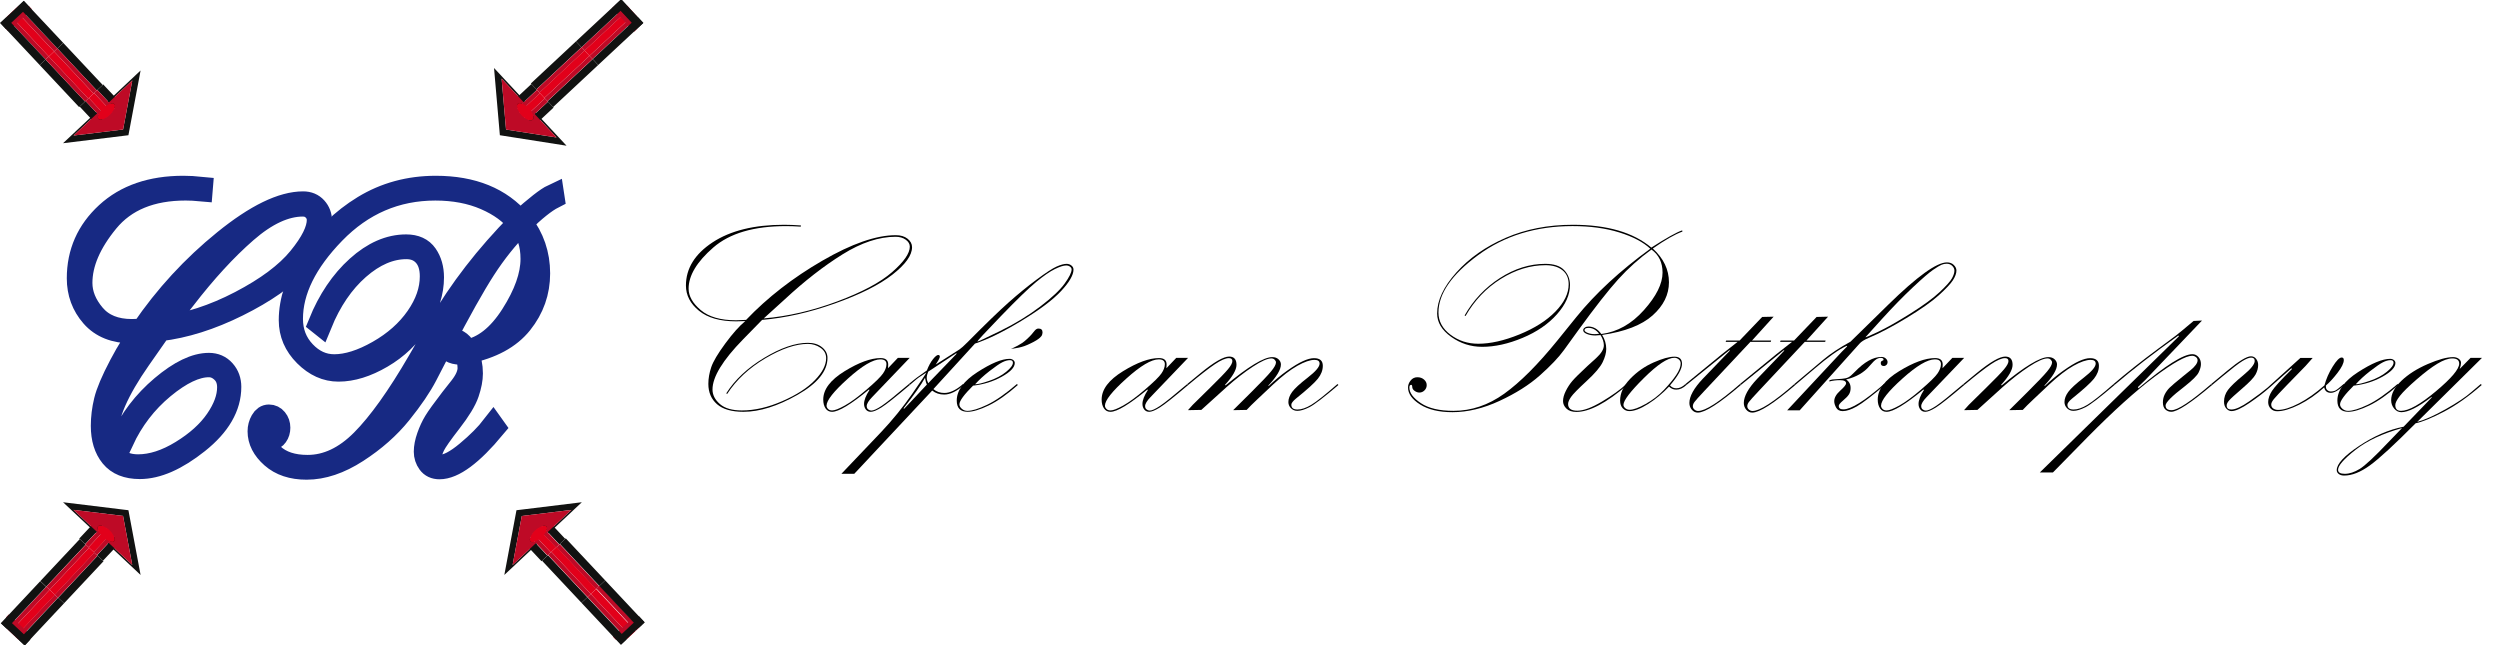 <?xml version="1.0" encoding="utf-8"?>
<!-- Generator: Adobe Illustrator 14.0.0, SVG Export Plug-In . SVG Version: 6.00 Build 43363)  -->
<!DOCTYPE svg PUBLIC "-//W3C//DTD SVG 1.0//EN" "http://www.w3.org/TR/2001/REC-SVG-20010904/DTD/svg10.dtd">
<svg version="1.0"
	 xmlns:x="http://ns.adobe.com/Extensibility/1.0/" xmlns:i="http://ns.adobe.com/AdobeIllustrator/10.0/" xmlns:graph="http://ns.adobe.com/Graphs/1.0/" i:viewOrigin="0 56.6904" i:rulerOrigin="0 0" i:pageBounds="0 56.6904 219.625 0"
	 xmlns="http://www.w3.org/2000/svg" xmlns:xlink="http://www.w3.org/1999/xlink" xmlns:a="http://ns.adobe.com/AdobeSVGViewerExtensions/3.0/"
	 x="0px" y="0px" width="219.625px" height="56.69px" viewBox="0 0 219.625 56.69" enable-background="new 0 0 219.625 56.69"
	 xml:space="preserve">
<g id="Ebene_1" i:layer="yes" i:dimmedPercent="50" i:rgbTrio="#4F008000FFFF">
	<g i:knockout="Off">
		<line i:knockout="Off" fill="#F29400" x1="1.09" y1="1.013" x2="11.315" y2="11.915"/>
		<g>
			<g>
				
					<rect x="-0.123" y="3.052" i:knockout="Off" transform="matrix(0.684 0.729 -0.729 0.684 3.13 -0.733)" fill="#BE0A26" width="5.067" height="0.389"/>
				<polygon i:knockout="Off" fill="#BE0A26" points="4.8,4.48 5.038,4.257 1.571,0.561 1.333,0.784 1.287,0.828 4.753,4.524 				
					"/>
				<polygon i:knockout="Off" fill="#E2001A" points="4.334,4.917 4.753,4.524 1.287,0.828 0.868,1.221 0.82,1.266 4.287,4.962 				
					"/>
				
					<rect x="0.938" y="-0.106" i:knockout="Off" transform="matrix(0.684 0.73 -0.73 0.684 1.37 -0.536)" fill="#111211" width="0.73" height="2.838"/>
				
					<rect x="1.457" y="0.227" i:knockout="Off" transform="matrix(0.684 0.729 -0.729 0.684 1.716 -0.674)" fill="#BE0A26" width="0.36" height="2.837"/>
				<polygon i:knockout="Off" fill="#111211" points="3.533,5.668 4.003,5.227 0.536,1.532 0.066,1.973 0.019,2.018 3.486,5.713 
									"/>
				
					<rect x="1.03" y="1.812" i:knockout="Off" transform="matrix(0.684 0.729 -0.729 0.684 2.706 -1.915)" fill="#111211" width="5.067" height="0.709"/>
			</g>
			<g>
				<g>
					<polygon i:knockout="Off" fill="#111211" points="7,9.365 7.47,8.923 4.002,5.229 3.533,5.668 3.485,5.713 6.952,9.409 					
						"/>
					
						<rect x="4.496" y="5.508" i:knockout="Off" transform="matrix(0.684 0.729 -0.729 0.684 6.497 -3.276)" fill="#111211" width="5.067" height="0.709"/>
					
						<rect x="3.344" y="6.748" i:knockout="Off" transform="matrix(0.684 0.729 -0.729 0.684 6.921 -2.094)" fill="#BE0A26" width="5.067" height="0.39"/>
					<polygon i:knockout="Off" fill="#BE0A26" points="8.267,8.176 8.504,7.953 5.038,4.257 4.8,4.48 4.753,4.524 8.22,8.22 					
						"/>
					<polygon i:knockout="Off" fill="#E2001A" points="7.801,8.613 8.22,8.22 4.753,4.524 4.334,4.917 4.287,4.962 7.753,8.658 
											"/>
				</g>
			</g>
			<g>
				<g>
					<polygon i:knockout="Off" fill="#111211" points="8.889,11.286 9.359,10.845 7.516,8.88 7.046,9.321 7,9.365 8.842,11.33 					
						"/>
					
						<rect x="8.384" y="8.294" i:knockout="Off" transform="matrix(0.684 0.729 -0.729 0.684 9.381 -4.365)" fill="#111211" width="2.694" height="0.71"/>
					
						<rect x="7.233" y="9.534" i:knockout="Off" transform="matrix(0.684 0.729 -0.729 0.684 9.807 -3.184)" fill="#BE0A26" width="2.694" height="0.391"/>
					<polygon i:knockout="Off" fill="#BE0A26" points="10.156,10.097 10.394,9.875 8.551,7.91 8.313,8.132 8.266,8.177 
						10.109,10.142 					"/>
					<polygon i:knockout="Off" fill="#E2001A" points="9.691,10.533 10.109,10.142 8.266,8.177 7.849,8.568 7.801,8.613 
						9.644,10.578 					"/>
				</g>
				<polygon i:knockout="Off" fill="#111211" points="9.566,8.995 11.623,7.066 10.814,11.375 6.462,11.907 8.533,9.965 
					8.437,9.863 7.921,10.347 5.538,12.582 11.282,11.88 12.35,6.193 9.988,8.408 9.471,8.893 				"/>
				<path i:knockout="Off" fill="#BE0A26" d="M6.462,11.907l4.352-0.532l0.808-4.309L9.566,8.995L9.284,9.261l0.039,0.041
					c0.31-0.213,0.607-0.289,0.728-0.16c0.153,0.163-0.036,0.59-0.422,0.953s-0.825,0.524-0.978,0.361
					c-0.121-0.129-0.027-0.42,0.207-0.716L8.818,9.697L8.533,9.965L6.462,11.907z"/>
				<path i:knockout="Off" fill="#E2001A" d="M8.65,10.455c0.153,0.163,0.591,0.002,0.978-0.361s0.576-0.79,0.422-0.953
					C9.93,9.013,9.632,9.088,9.322,9.302l-0.25,0.201L8.856,9.739C8.623,10.035,8.529,10.326,8.65,10.455z"/>
			</g>
		</g>
	</g>
	<g i:knockout="Off">
		<line i:knockout="Off" fill="#F29400" x1="55.564" y1="1.013" x2="43.875" y2="11.915"/>
		<g>
			<g>
				
					<rect x="50.488" y="2.252" i:knockout="Off" transform="matrix(-0.731 0.682 -0.682 -0.731 93.772 -32.045)" fill="#BE0A26" width="5.419" height="0.39"/>
				<polygon i:knockout="Off" fill="#BE0A26" points="51.829,4.953 52.052,5.191 56.015,1.496 55.792,1.257 55.748,1.21 
					51.785,4.906 				"/>
				<polygon i:knockout="Off" fill="#E2001A" points="51.394,4.486 51.785,4.906 55.748,1.21 55.356,0.79 55.313,0.742 51.35,4.438 
									"/>
				
					<rect x="54.854" y="-0.176" i:knockout="Off" transform="matrix(-0.731 0.682 -0.682 -0.731 96.496 -35.524)" fill="#111211" width="0.781" height="2.838"/>
				
					<rect x="54.696" y="0.179" i:knockout="Off" transform="matrix(-0.731 0.683 -0.683 -0.731 96.091 -34.701)" fill="#BE0A26" width="0.385" height="2.837"/>
				<polygon i:knockout="Off" fill="#111211" points="50.645,3.683 51.085,4.154 55.046,0.457 54.607,-0.014 54.563,-0.062 
					50.601,3.635 				"/>
				
					<rect x="51.565" y="3.248" i:knockout="Off" transform="matrix(-0.731 0.682 -0.682 -0.731 96.424 -30.78)" fill="#111211" width="5.419" height="0.709"/>
			</g>
			<g>
				<g>
					<polygon i:knockout="Off" fill="#111211" points="46.682,7.378 47.122,7.851 51.083,4.153 50.645,3.683 50.6,3.635 
						46.638,7.331 					"/>
					
						<rect x="47.603" y="6.944" i:knockout="Off" transform="matrix(-0.731 0.682 -0.682 -0.731 92.084 -21.678)" fill="#111211" width="5.419" height="0.709"/>
					
						<rect x="46.525" y="5.948" i:knockout="Off" transform="matrix(-0.731 0.682 -0.682 -0.731 89.431 -22.944)" fill="#BE0A26" width="5.419" height="0.39"/>
					<polygon i:knockout="Off" fill="#BE0A26" points="47.866,8.649 48.089,8.887 52.052,5.191 51.829,4.953 51.785,4.906 
						47.822,8.602 					"/>
					<polygon i:knockout="Off" fill="#E2001A" points="47.431,8.182 47.822,8.602 51.785,4.906 51.394,4.486 51.35,4.438 
						47.387,8.134 					"/>
				</g>
			</g>
			<g>
				<g>
					<polygon i:knockout="Off" fill="#111211" points="44.618,9.39 45.058,9.861 47.165,7.896 46.725,7.425 46.682,7.378 
						44.575,9.343 					"/>
					
						<rect x="45.881" y="9.821" i:knockout="Off" transform="matrix(-0.731 0.682 -0.682 -0.731 88.866 -14.661)" fill="#111211" width="2.881" height="0.71"/>
					
						<rect x="44.804" y="8.826" i:knockout="Off" transform="matrix(-0.731 0.682 -0.682 -0.731 86.215 -15.925)" fill="#BE0A26" width="2.881" height="0.39"/>
					<polygon i:knockout="Off" fill="#BE0A26" points="45.804,10.661 46.025,10.899 48.133,8.934 47.91,8.696 47.866,8.648 
						45.759,10.613 					"/>
					<polygon i:knockout="Off" fill="#E2001A" points="45.369,10.194 45.759,10.613 47.866,8.648 47.476,8.229 47.431,8.182 
						45.324,10.146 					"/>
				</g>
				<polygon i:knockout="Off" fill="#111211" points="46.969,10.017 48.892,12.079 44.454,11.38 44.065,6.904 46.002,8.98 
					46.111,8.878 45.628,8.361 43.4,5.972 43.913,11.88 49.771,12.801 47.562,10.433 47.078,9.915 				"/>
				<path i:knockout="Off" fill="#BE0A26" d="M44.065,6.904l0.389,4.476l4.438,0.698l-1.923-2.062l-0.265-0.283l-0.045,0.042
					c0.21,0.313,0.277,0.617,0.14,0.746c-0.176,0.164-0.61-0.018-0.973-0.406c-0.361-0.388-0.513-0.835-0.337-0.998
					c0.138-0.129,0.437-0.042,0.734,0.19l0.045-0.042L46.002,8.98L44.065,6.904z"/>
				<path i:knockout="Off" fill="#E2001A" d="M45.489,9.117c-0.176,0.163-0.024,0.61,0.337,0.998
					c0.362,0.388,0.797,0.569,0.973,0.406c0.138-0.129,0.07-0.434-0.14-0.746l-0.198-0.252l-0.237-0.215
					C45.926,9.076,45.627,8.988,45.489,9.117z"/>
			</g>
		</g>
	</g>
	<g i:knockout="Off">
		<line i:knockout="Off" fill="#F29400" x1="1.09" y1="55.69" x2="11.315" y2="44.788"/>
		<g>
			<g>
				
					<rect x="0.702" y="54.034" i:knockout="Off" transform="matrix(0.684 -0.729 0.729 0.684 -38.53 19.488)" fill="#BE0A26" width="5.067" height="0.39"/>
				<polygon i:knockout="Off" fill="#BE0A26" points="4.313,51.766 4.075,51.543 0.608,55.239 0.846,55.462 0.893,55.506 
					4.36,51.811 				"/>
				<polygon i:knockout="Off" fill="#E2001A" points="4.779,52.203 4.36,51.811 0.893,55.506 1.312,55.898 1.36,55.943 
					4.826,52.248 				"/>
				
					<rect x="1.011" y="54.039" i:knockout="Off" transform="matrix(0.684 -0.73 0.73 0.684 -40.037 18.547)" fill="#111211" width="0.731" height="2.838"/>
				
					<rect x="1.506" y="53.686" i:knockout="Off" transform="matrix(0.684 -0.729 0.729 0.684 -39.645 18.621)" fill="#BE0A26" width="0.36" height="2.836"/>
				<polygon i:knockout="Off" fill="#111211" points="5.58,52.954 5.109,52.513 1.644,56.21 2.113,56.65 2.161,56.695 5.627,52.999 
									"/>
				
					<rect x="-0.451" y="52.794" i:knockout="Off" transform="matrix(0.684 -0.729 0.729 0.684 -38.11 18.312)" fill="#111211" width="5.067" height="0.709"/>
			</g>
			<g>
				<g>
					<polygon i:knockout="Off" fill="#111211" points="9.046,49.259 8.576,48.817 5.11,52.515 5.58,52.954 5.627,52.999 
						9.093,49.303 					"/>
					
						<rect x="3.016" y="49.098" i:knockout="Off" transform="matrix(0.684 -0.729 0.729 0.684 -34.313 19.665)" fill="#111211" width="5.067" height="0.709"/>
					
						<rect x="4.168" y="50.338" i:knockout="Off" transform="matrix(0.684 -0.729 0.729 0.684 -34.741 20.852)" fill="#BE0A26" width="5.068" height="0.39"/>
					<polygon i:knockout="Off" fill="#BE0A26" points="7.779,48.07 7.542,47.847 4.075,51.543 4.313,51.766 4.36,51.811 
						7.826,48.114 					"/>
					<polygon i:knockout="Off" fill="#E2001A" points="8.245,48.507 7.826,48.114 4.36,51.811 4.779,52.203 4.826,52.248 
						8.293,48.552 					"/>
				</g>
			</g>
			<g>
				<g>
					<polygon i:knockout="Off" fill="#111211" points="10.843,47.25 10.373,46.81 8.53,48.774 9,49.215 9.046,49.259 10.89,47.294 
											"/>
					
						<rect x="6.811" y="46.223" i:knockout="Off" transform="matrix(0.684 -0.729 0.729 0.684 -31.394 20.66)" fill="#111211" width="2.694" height="0.711"/>
					
						<rect x="7.962" y="47.463" i:knockout="Off" transform="matrix(0.684 -0.729 0.729 0.684 -31.821 21.846)" fill="#BE0A26" width="2.694" height="0.391"/>
					<polygon i:knockout="Off" fill="#BE0A26" points="9.575,46.061 9.338,45.839 7.495,47.804 7.732,48.026 7.78,48.07 
						9.623,46.105 					"/>
					<polygon i:knockout="Off" fill="#E2001A" points="10.041,46.497 9.623,46.105 7.78,48.07 8.197,48.462 8.245,48.507 
						10.088,46.542 					"/>
				</g>
				<polygon i:knockout="Off" fill="#111211" points="8.514,46.721 6.457,44.792 10.809,45.323 11.618,49.632 9.547,47.689 
					9.452,47.792 9.968,48.276 12.351,50.511 11.282,44.823 5.539,44.122 7.901,46.337 8.418,46.822 				"/>
				<path i:knockout="Off" fill="#BE0A26" d="M11.618,49.632l-0.809-4.309l-4.352-0.531l2.057,1.929l0.283,0.265l0.039-0.041
					c-0.233-0.296-0.328-0.588-0.207-0.717c0.153-0.163,0.591-0.002,0.978,0.361c0.387,0.362,0.576,0.789,0.422,0.952
					c-0.121,0.129-0.417,0.055-0.728-0.16l-0.039,0.042l0.285,0.267L11.618,49.632z"/>
				<path i:knockout="Off" fill="#E2001A" d="M10.029,47.541c0.153-0.163-0.036-0.59-0.422-0.952
					c-0.387-0.363-0.825-0.524-0.978-0.361c-0.121,0.129-0.027,0.421,0.207,0.717l0.216,0.236l0.25,0.2
					C9.611,47.596,9.908,47.67,10.029,47.541z"/>
			</g>
		</g>
	</g>
	<g>
		<path i:knockout="Off" stroke="#172983" stroke-width="2" d="M14.041,28.976l-1.797,2.57c-1.918,2.746-2.877,4.946-2.877,6.602
			c0,0.716,0.232,1.355,0.697,1.919s1.154,0.845,2.067,0.845c1.207,0,2.48-0.411,3.82-1.233c1.34-0.821,2.362-1.743,3.066-2.765
			c0.704-1.021,1.056-1.984,1.056-2.889c0-0.575-0.178-1.033-0.534-1.374s-0.752-0.511-1.188-0.511
			c-1.139,0-2.475,0.635-4.008,1.903c-1.533,1.27-2.731,2.832-3.594,4.688l-0.088-0.07c0.813-1.798,2.002-3.357,3.569-4.68
			c1.566-1.321,2.94-1.982,4.122-1.982c0.544,0,0.989,0.193,1.332,0.58c0.344,0.387,0.515,0.855,0.515,1.406
			c0,1.746-0.938,3.366-2.814,4.86c-1.877,1.494-3.577,2.241-5.102,2.241c-1.114,0-1.943-0.334-2.488-1.002
			c-0.545-0.668-0.817-1.559-0.817-2.672c0-0.715,0.09-1.447,0.27-2.197s0.622-1.793,1.326-3.129s1.332-2.32,1.885-2.953
			c-0.385,0.023-0.67,0.035-0.854,0.035c-1.524,0-2.695-0.467-3.512-1.399c-0.816-0.933-1.225-2.039-1.225-3.318
			c0-2.253,0.838-4.151,2.513-5.694c1.676-1.543,3.917-2.315,6.723-2.315c0.486,0,1.018,0.029,1.596,0.088l-0.013,0.158
			c-0.51-0.047-0.971-0.07-1.38-0.07c-3.029,0-5.317,0.942-6.866,2.825c-1.548,1.884-2.322,3.688-2.322,5.413
			c0,0.985,0.38,1.928,1.141,2.825s1.868,1.347,3.322,1.347c0.209,0,0.527-0.018,0.953-0.053c2.019-2.958,4.413-5.558,7.182-7.799
			c2.769-2.242,5.074-3.363,6.917-3.363c0.46,0,0.831,0.156,1.112,0.467c0.28,0.311,0.421,0.684,0.421,1.118
			c0,1.068-0.62,2.277-1.86,3.626c-1.24,1.351-3.047,2.615-5.422,3.794C18.508,27.998,16.228,28.717,14.041,28.976z M14.192,28.782
			c2.27-0.27,4.576-1.016,6.917-2.236s4.067-2.509,5.177-3.864c1.11-1.356,1.665-2.474,1.665-3.354c0-0.352-0.128-0.657-0.383-0.915
			c-0.255-0.258-0.576-0.388-0.961-0.388c-1.558,0-3.225,0.775-5.001,2.324c-1.776,1.549-3.582,3.516-5.416,5.897L14.192,28.782z"/>
		<path i:knockout="Off" stroke="#172983" stroke-width="2" d="M43.32,37.431l0.088,0.123c-1.969,2.367-3.568,3.551-4.8,3.551
			c-0.411,0-0.723-0.146-0.937-0.439s-0.32-0.621-0.32-0.984c0-0.398,0.086-0.841,0.258-1.327c0.171-0.486,0.374-0.923,0.609-1.31
			c0.234-0.387,0.716-1.055,1.444-2.004l0.805-1.02c0.485-0.621,0.729-1.184,0.729-1.688c0-0.434-0.104-0.885-0.313-1.354
			c-0.201,0.035-0.36,0.053-0.478,0.053c-0.311,0-0.581-0.067-0.811-0.202c-0.23-0.135-0.346-0.302-0.346-0.501
			c0-0.117,0.048-0.226,0.145-0.325c0.096-0.1,0.211-0.149,0.346-0.149c0.478,0,0.884,0.328,1.219,0.984
			c1.508-0.27,2.846-1.319,4.015-3.151s1.753-3.479,1.753-4.942c0-1.322-0.348-2.335-1.043-3.037
			c-1.147,1.16-2.19,2.466-3.129,3.918s-2.195,3.694-3.77,6.728l-1.345,2.6c-0.503,0.973-1.259,2.085-2.269,3.338
			c-1.009,1.253-2.278,2.375-3.808,3.364s-3.005,1.484-4.429,1.484c-1.265,0-2.279-0.337-3.041-1.011s-1.144-1.421-1.144-2.241
			c0-0.328,0.082-0.636,0.245-0.923c0.163-0.287,0.375-0.431,0.635-0.431c0.251,0,0.46,0.103,0.628,0.308s0.251,0.448,0.251,0.729
			c0,0.27-0.069,0.501-0.208,0.694s-0.299,0.29-0.483,0.29c-0.151,0-0.3-0.073-0.446-0.22s-0.222-0.316-0.226-0.51
			c-0.004-0.193-0.036-0.29-0.094-0.29c-0.118,0-0.176,0.117-0.176,0.352c0,0.703,0.362,1.392,1.087,2.065
			c0.724,0.674,1.744,1.011,3.06,1.011c1.692,0,3.289-0.752,4.788-2.257s3.167-3.839,5.001-7.001l1.798-3.109
			c1.801-3.114,4.121-6.112,6.961-8.994c-0.67-0.878-1.646-1.595-2.928-2.151c-1.281-0.556-2.748-0.834-4.398-0.834
			c-3.451,0-6.419,1.279-8.903,3.836c-2.483,2.557-3.725,5.078-3.725,7.559c0,1.147,0.377,2.118,1.131,2.914
			s1.625,1.194,2.614,1.194c1.147,0,2.438-0.407,3.87-1.222s2.565-1.819,3.399-3.015c0.833-1.195,1.25-2.396,1.25-3.604
			c0-0.797-0.196-1.415-0.591-1.854c-0.394-0.439-0.921-0.659-1.583-0.659c-1.433,0-2.838,0.604-4.216,1.811
			s-2.486,2.836-3.324,4.887l-0.088-0.07c0.829-2.039,1.937-3.683,3.324-4.931c1.386-1.248,2.813-1.872,4.278-1.872
			c0.805,0,1.393,0.27,1.766,0.809s0.56,1.195,0.56,1.969c0,1.289-0.408,2.578-1.226,3.867c-0.816,1.289-1.896,2.326-3.242,3.111
			c-1.344,0.785-2.611,1.178-3.801,1.178c-1.072,0-2.048-0.439-2.928-1.318c-0.88-0.879-1.32-1.904-1.32-3.076
			c0-1.723,0.605-3.527,1.816-5.414s2.758-3.404,4.643-4.553c1.886-1.148,3.996-1.723,6.334-1.723c3.226,0,5.688,1.002,7.389,3.006
			c1.407-1.266,2.375-2.021,2.903-2.268l0.024,0.158c-0.712,0.363-1.642,1.107-2.789,2.232c1.014,1.301,1.521,2.783,1.521,4.447
			c0,1.629-0.514,3.085-1.54,4.368s-2.611,2.142-4.756,2.575c0.26,0.574,0.39,1.189,0.39,1.846c0,0.504-0.111,1.081-0.333,1.731
			c-0.223,0.65-0.729,1.485-1.521,2.505s-1.28,1.717-1.464,2.092c-0.185,0.375-0.276,0.686-0.276,0.932
			c0,0.586,0.289,0.879,0.867,0.879c0.586,0,1.361-0.401,2.324-1.204C41.984,38.939,42.75,38.169,43.32,37.431z M40.757,30.804
			c-0.293-0.516-0.624-0.773-0.993-0.773c-0.26,0-0.39,0.1-0.39,0.299c0,0.129,0.099,0.249,0.296,0.36
			c0.196,0.111,0.412,0.167,0.647,0.167C40.426,30.856,40.572,30.839,40.757,30.804z"/>
	</g>
	<g>
		<path i:knockout="Off" d="M66.953,28.102l-1.676,1.713c-1.789,1.831-2.684,3.299-2.684,4.401c0,0.478,0.217,0.903,0.65,1.279
			s1.076,0.563,1.928,0.563c1.125,0,2.313-0.273,3.563-0.822c1.25-0.547,2.203-1.162,2.859-1.844
			c0.656-0.681,0.984-1.322,0.984-1.926c0-0.383-0.166-0.688-0.498-0.915c-0.332-0.228-0.701-0.341-1.107-0.341
			c-1.063,0-2.309,0.424-3.738,1.27s-2.547,1.887-3.352,3.125l-0.082-0.047c0.758-1.198,1.867-2.238,3.328-3.119
			s2.742-1.322,3.844-1.322c0.508,0,0.922,0.129,1.242,0.387s0.48,0.57,0.48,0.938c0,1.164-0.875,2.244-2.625,3.24
			s-3.336,1.494-4.758,1.494c-1.039,0-1.813-0.223-2.32-0.668s-0.762-1.039-0.762-1.781c0-0.477,0.084-0.965,0.252-1.465
			s0.58-1.195,1.236-2.086s1.242-1.547,1.758-1.969c-0.359,0.016-0.625,0.023-0.797,0.023c-1.422,0-2.514-0.311-3.275-0.933
			c-0.762-0.622-1.143-1.359-1.143-2.212c0-1.502,0.781-2.768,2.344-3.796c1.563-1.028,3.652-1.543,6.27-1.543
			c0.453,0,0.949,0.02,1.488,0.059l-0.012,0.105c-0.477-0.031-0.905-0.047-1.287-0.047c-2.825,0-4.959,0.628-6.403,1.884
			c-1.443,1.255-2.165,2.458-2.165,3.608c0,0.657,0.354,1.285,1.063,1.883c0.71,0.599,1.742,0.898,3.099,0.898
			c0.195,0,0.491-0.012,0.889-0.035c1.883-1.972,4.115-3.705,6.697-5.199c2.582-1.495,4.732-2.242,6.451-2.242
			c0.43,0,0.775,0.104,1.037,0.311c0.262,0.208,0.393,0.456,0.393,0.745c0,0.712-0.578,1.518-1.734,2.418s-2.842,1.743-5.057,2.529
			C71.119,27.45,68.992,27.929,66.953,28.102z M67.094,27.973c2.117-0.18,4.268-0.677,6.451-1.491s3.793-1.673,4.828-2.577
			s1.553-1.649,1.553-2.236c0-0.235-0.119-0.438-0.357-0.61c-0.238-0.172-0.537-0.258-0.896-0.258c-1.453,0-3.008,0.517-4.664,1.549
			c-1.656,1.033-3.34,2.344-5.051,3.932L67.094,27.973z"/>
		<path i:knockout="Off" d="M78.876,31.441h1.038l-3.288,3.434c-0.323,0.332-0.485,0.6-0.485,0.801c0,0.132,0.045,0.23,0.135,0.296
			s0.182,0.099,0.275,0.099c0.188,0,0.488-0.138,0.902-0.414c0.414-0.275,1.211-0.915,2.391-1.918l0.082,0.082
			c-1.254,1.063-2.086,1.721-2.495,1.975s-0.718,0.381-0.929,0.381c-0.187,0-0.333-0.068-0.438-0.205
			c-0.104-0.137-0.157-0.299-0.157-0.486c0-0.328,0.159-0.738,0.478-1.23l-0.046-0.035c-1.585,1.305-2.667,1.957-3.245,1.957
			c-0.241,0-0.431-0.1-0.567-0.299s-0.205-0.459-0.205-0.779c0-0.891,0.626-1.721,1.877-2.49s2.306-1.154,3.163-1.154
			c0.444,0,0.667,0.188,0.667,0.563c0,0.086-0.005,0.195-0.016,0.328L78.876,31.441z M77.875,31.991c0-0.28-0.18-0.421-0.538-0.421
			c-0.646,0-1.596,0.563-2.847,1.689c-1.252,1.125-1.877,1.918-1.877,2.378c0,0.102,0.043,0.196,0.129,0.286
			c0.085,0.09,0.206,0.135,0.362,0.135c0.226,0,0.598-0.145,1.116-0.433s1.156-0.756,1.912-1.402
			c0.756-0.647,1.235-1.116,1.438-1.409C77.773,32.523,77.875,32.248,77.875,31.991z"/>
		<path i:knockout="Off" d="M79.926,33.82l-0.082-0.082c0.414-0.359,0.941-0.758,1.582-1.195c0.156-0.406,0.334-0.734,0.533-0.984
			s0.354-0.375,0.463-0.375c0.094,0,0.141,0.051,0.141,0.152s-0.121,0.332-0.363,0.691l2.098-1.336
			c0.133-0.086,0.375-0.305,0.727-0.656c1.547-1.563,2.74-2.717,3.58-3.463s1.662-1.418,2.467-2.016s1.387-0.977,1.746-1.137
			s0.652-0.24,0.879-0.24c0.164,0,0.307,0.049,0.428,0.146s0.182,0.217,0.182,0.357c0,0.477-0.361,1.104-1.084,1.881
			c-0.722,0.777-1.884,1.65-3.484,2.619c-1.602,0.969-2.964,1.637-4.088,2.004l-3.652,3.996c0.266,0.227,0.587,0.34,0.963,0.34
			c0.492,0,1.04-0.262,1.643-0.785l0.082,0.082c-0.642,0.563-1.221,0.844-1.736,0.844c-0.407,0-0.76-0.117-1.057-0.352l-6.846,7.313
			h-1.131l3.492-3.668c0.992-1.047,1.9-2.164,2.725-3.352s1.236-1.813,1.236-1.875c-0.359,0.234-0.58,0.381-0.662,0.439
			s-0.15,0.111-0.205,0.158L79.926,33.82z M81.426,33.785c-0.039-0.094-0.066-0.164-0.082-0.211l-0.082-0.387
			c-0.336,0.617-0.965,1.512-1.887,2.684l0.059,0.035L81.426,33.785z M81.543,32.648c-0.086,0.211-0.129,0.391-0.129,0.539
			c0,0.141,0.043,0.301,0.129,0.48l2.496-2.59l-0.035-0.047L81.543,32.648z M94.141,23.672c0-0.094-0.047-0.176-0.141-0.246
			s-0.207-0.105-0.34-0.105c-0.227,0-0.557,0.105-0.989,0.316c-0.434,0.211-0.982,0.59-1.646,1.137s-1.69,1.541-3.08,2.982
			c-1.391,1.441-2.085,2.189-2.085,2.244c0,0.039,0.661-0.266,1.985-0.914c1.323-0.648,2.501-1.365,3.531-2.15
			c1.031-0.785,1.749-1.461,2.155-2.027S94.141,23.93,94.141,23.672z"/>
		<path i:knockout="Off" d="M89.336,33.738l0.082,0.082c-0.936,0.828-1.789,1.428-2.561,1.799c-0.772,0.371-1.388,0.557-1.848,0.557
			c-0.64,0-0.959-0.328-0.959-0.984c0-0.883,0.604-1.715,1.811-2.496s2.15-1.172,2.83-1.172c0.125,0,0.232,0.035,0.322,0.105
			s0.135,0.156,0.135,0.258c0,0.383-0.38,0.785-1.14,1.207s-1.602,0.684-2.525,0.785c-0.799,0.797-1.198,1.344-1.198,1.641
			c0,0.141,0.07,0.271,0.211,0.393s0.305,0.182,0.492,0.182c0.406,0,0.982-0.178,1.729-0.533S88.336,34.598,89.336,33.738z
			 M85.66,33.762c0.234,0,0.649-0.102,1.245-0.307c0.595-0.204,1.091-0.467,1.485-0.789c0.396-0.322,0.594-0.59,0.594-0.801
			c0-0.15-0.086-0.225-0.259-0.225c-0.203,0-0.429,0.063-0.675,0.188c-0.247,0.126-0.621,0.383-1.122,0.772
			C86.427,32.99,86.004,33.377,85.66,33.762z M88.809,30.645c0.039,0,0.238-0.094,0.598-0.281c0.156-0.086,0.293-0.168,0.41-0.246
			c0.133-0.094,0.266-0.203,0.398-0.328c0.156-0.141,0.289-0.273,0.398-0.398l0.27-0.328c0.063-0.07,0.113-0.117,0.152-0.141
			c0.031-0.023,0.063-0.039,0.094-0.047s0.066-0.012,0.105-0.012c0.234,0,0.352,0.113,0.352,0.34c0,0.047-0.008,0.098-0.023,0.152
			c-0.016,0.063-0.039,0.117-0.07,0.164c-0.039,0.047-0.086,0.098-0.141,0.152c-0.078,0.07-0.18,0.145-0.305,0.223
			c-0.164,0.102-0.34,0.195-0.527,0.281c-0.172,0.086-0.344,0.16-0.516,0.223c-0.18,0.063-0.348,0.109-0.504,0.141
			C89.141,30.609,88.91,30.645,88.809,30.645z"/>
		<path i:knockout="Off" d="M103.333,31.441h1.038l-3.288,3.434c-0.323,0.332-0.485,0.6-0.485,0.801c0,0.132,0.045,0.23,0.135,0.296
			s0.182,0.099,0.275,0.099c0.188,0,0.488-0.138,0.902-0.414c0.414-0.275,1.211-0.915,2.391-1.918l0.082,0.082
			c-1.254,1.063-2.086,1.721-2.495,1.975s-0.718,0.381-0.929,0.381c-0.187,0-0.333-0.068-0.438-0.205
			c-0.104-0.137-0.157-0.299-0.157-0.486c0-0.328,0.159-0.738,0.478-1.23l-0.046-0.035c-1.585,1.305-2.667,1.957-3.245,1.957
			c-0.241,0-0.431-0.1-0.567-0.299s-0.205-0.459-0.205-0.779c0-0.891,0.626-1.721,1.877-2.49s2.306-1.154,3.163-1.154
			c0.444,0,0.667,0.188,0.667,0.563c0,0.086-0.005,0.195-0.016,0.328L103.333,31.441z M102.332,31.991
			c0-0.28-0.18-0.421-0.538-0.421c-0.646,0-1.596,0.563-2.847,1.689c-1.252,1.125-1.877,1.918-1.877,2.378
			c0,0.102,0.043,0.196,0.129,0.286c0.085,0.09,0.206,0.135,0.362,0.135c0.226,0,0.598-0.145,1.116-0.433s1.156-0.756,1.912-1.402
			c0.756-0.647,1.235-1.116,1.438-1.409C102.23,32.523,102.332,32.248,102.332,31.991z"/>
		<path i:knockout="Off" d="M104.383,33.82l-0.082-0.082l1.184-0.973c1.172-0.961,2.004-1.441,2.496-1.441
			c0.43,0,0.645,0.242,0.645,0.727c0,0.438-0.336,1.023-1.008,1.758l0.047,0.047c2-1.656,3.367-2.484,4.102-2.484
			c0.234,0,0.42,0.066,0.557,0.199s0.205,0.281,0.205,0.445c0,0.453-0.371,1.074-1.113,1.863l0.047,0.023
			c0.523-0.5,1.061-0.945,1.611-1.336s1.016-0.672,1.395-0.844s0.701-0.258,0.967-0.258c0.516,0,0.773,0.223,0.773,0.67
			c0,0.392-0.145,0.77-0.434,1.134s-0.93,0.946-1.922,1.745c-0.273,0.227-0.41,0.406-0.41,0.54c0,0.282,0.18,0.423,0.539,0.423
			c0.352,0,0.756-0.137,1.213-0.412s1.225-0.884,2.303-1.826l0.082,0.082c-1.273,1.086-2.123,1.736-2.549,1.951
			s-0.779,0.322-1.061,0.322c-0.219,0-0.404-0.076-0.557-0.229s-0.229-0.334-0.229-0.545c0-0.289,0.111-0.586,0.334-0.891
			s0.68-0.725,1.371-1.26s1.037-0.943,1.037-1.225c0-0.219-0.149-0.328-0.449-0.328c-0.385,0-0.886,0.174-1.504,0.521
			s-1.326,0.893-2.125,1.635l-1.383,1.301c-0.407,0.383-0.723,0.695-0.945,0.938l-1.188,0.023l1.605-1.594
			c0.859-0.855,1.434-1.457,1.723-1.807c0.289-0.348,0.434-0.613,0.434-0.793c0-0.079-0.038-0.157-0.115-0.236
			c-0.076-0.078-0.173-0.117-0.287-0.117c-0.346,0-0.887,0.241-1.623,0.723s-1.511,1.083-2.323,1.804l-2.209,1.997l-1.177,0.023
			l0.422-0.469l1.512-1.488c0.797-0.781,1.324-1.326,1.582-1.635s0.387-0.549,0.387-0.721s-0.102-0.258-0.305-0.258
			c-0.289,0-0.699,0.178-1.23,0.533S105.414,32.961,104.383,33.82z"/>
		<path i:knockout="Off" d="M142.879,33.738l0.082,0.082c-1.836,1.578-3.328,2.367-4.477,2.367c-0.383,0-0.674-0.098-0.873-0.293
			s-0.299-0.414-0.299-0.656c0-0.266,0.08-0.561,0.24-0.885s0.35-0.615,0.568-0.873s0.668-0.703,1.348-1.336l0.75-0.68
			c0.453-0.414,0.68-0.789,0.68-1.125c0-0.289-0.098-0.59-0.293-0.902c-0.188,0.023-0.336,0.035-0.445,0.035
			c-0.289,0-0.541-0.045-0.756-0.135s-0.322-0.201-0.322-0.334c0-0.078,0.045-0.15,0.135-0.217s0.197-0.1,0.322-0.1
			c0.445,0,0.824,0.219,1.137,0.656c1.406-0.18,2.654-0.88,3.744-2.101s1.635-2.319,1.635-3.294c0-0.882-0.324-1.557-0.973-2.025
			c-1.07,0.773-2.043,1.644-2.918,2.611c-0.875,0.968-2.047,2.463-3.516,4.485l-1.254,1.734c-0.469,0.648-1.174,1.39-2.115,2.225
			c-0.941,0.836-2.125,1.583-3.551,2.243c-1.426,0.659-2.803,0.989-4.131,0.989c-1.18,0-2.125-0.225-2.836-0.674
			s-1.066-0.947-1.066-1.494c0-0.219,0.076-0.424,0.229-0.615s0.35-0.287,0.592-0.287c0.234,0,0.43,0.068,0.586,0.205
			s0.234,0.299,0.234,0.486c0,0.18-0.064,0.334-0.193,0.463s-0.279,0.193-0.451,0.193c-0.141,0-0.279-0.049-0.416-0.146
			s-0.207-0.211-0.211-0.34s-0.033-0.193-0.088-0.193c-0.109,0-0.164,0.078-0.164,0.234c0,0.469,0.338,0.928,1.014,1.377
			s1.627,0.674,2.854,0.674c1.578,0,3.066-0.502,4.465-1.505s2.953-2.559,4.664-4.667l1.676-2.073
			c1.68-2.077,3.844-4.075,6.492-5.996c-0.625-0.585-1.535-1.063-2.73-1.434s-2.563-0.556-4.102-0.556
			c-3.219,0-5.986,0.853-8.303,2.558s-3.475,3.385-3.475,5.039c0,0.765,0.352,1.413,1.055,1.943c0.703,0.53,1.516,0.796,2.438,0.796
			c1.07,0,2.273-0.271,3.609-0.814s2.393-1.213,3.17-2.01s1.166-1.598,1.166-2.402c0-0.531-0.184-0.943-0.551-1.236
			s-0.859-0.439-1.477-0.439c-1.336,0-2.646,0.402-3.932,1.207s-2.318,1.891-3.1,3.258l-0.082-0.047
			c0.773-1.359,1.807-2.455,3.1-3.287s2.623-1.248,3.99-1.248c0.75,0,1.299,0.18,1.646,0.539s0.521,0.797,0.521,1.313
			c0,0.859-0.381,1.719-1.143,2.578s-1.77,1.551-3.023,2.074s-2.436,0.785-3.545,0.785c-1,0-1.91-0.293-2.73-0.879
			s-1.23-1.27-1.23-2.051c0-1.148,0.564-2.352,1.693-3.609s2.572-2.27,4.33-3.035s3.727-1.148,5.906-1.148
			c3.008,0,5.305,0.668,6.891,2.004c1.313-0.844,2.215-1.348,2.707-1.512l0.023,0.105c-0.664,0.242-1.531,0.738-2.602,1.488
			c0.945,0.867,1.418,1.855,1.418,2.965c0,1.086-0.479,2.057-1.436,2.912s-2.436,1.428-4.436,1.717
			c0.242,0.383,0.363,0.793,0.363,1.23c0,0.336-0.104,0.721-0.311,1.154s-0.68,0.99-1.418,1.67s-1.193,1.145-1.365,1.395
			s-0.258,0.457-0.258,0.621c0,0.391,0.27,0.586,0.809,0.586c0.547,0,1.27-0.268,2.168-0.803S142.348,34.23,142.879,33.738z
			 M140.488,29.32c-0.273-0.344-0.582-0.516-0.926-0.516c-0.242,0-0.363,0.066-0.363,0.199c0,0.086,0.092,0.166,0.275,0.24
			s0.385,0.111,0.604,0.111C140.18,29.355,140.316,29.344,140.488,29.32z"/>
		<path i:knockout="Off" d="M148.07,33.738l0.082,0.082c-0.289,0.273-0.586,0.41-0.891,0.41c-0.25,0-0.461-0.09-0.633-0.27
			c-0.578,0.609-1.195,1.121-1.852,1.535s-1.203,0.621-1.641,0.621c-0.227,0-0.418-0.082-0.574-0.246s-0.234-0.391-0.234-0.68
			c0-0.664,0.297-1.303,0.891-1.916s1.275-1.09,2.045-1.43s1.381-0.51,1.834-0.51c0.445,0,0.668,0.211,0.668,0.633
			c0,0.438-0.352,1.066-1.055,1.887c0.141,0.172,0.328,0.258,0.563,0.258C147.539,34.113,147.805,33.988,148.07,33.738z
			 M147.648,31.934c0-0.148-0.057-0.27-0.17-0.363s-0.239-0.141-0.38-0.141c-0.592,0-1.486,0.594-2.683,1.781
			s-1.795,1.973-1.795,2.355c0,0.109,0.055,0.209,0.164,0.299c0.108,0.09,0.233,0.135,0.374,0.135c0.327,0,0.797-0.17,1.408-0.51
			c0.612-0.34,1.15-0.754,1.614-1.242c0.463-0.488,0.824-0.926,1.081-1.313S147.648,32.215,147.648,31.934z"/>
		<path i:knockout="Off" d="M148.152,33.82l-0.082-0.082l3.21-2.629l1.366-1.074h-1.049l0.047-0.117h1.178l1.986-2.074l1.003-0.023
			l-1.899,2.098h1.682l-0.035,0.117h-1.791l-4.035,4.304c-0.483,0.515-0.774,0.838-0.871,0.971
			c-0.098,0.132-0.146,0.257-0.146,0.374s0.049,0.217,0.146,0.299s0.201,0.123,0.311,0.123c0.641,0,1.867-0.789,3.68-2.367
			l0.082,0.082c-1.883,1.617-3.145,2.426-3.785,2.426c-0.203,0-0.377-0.084-0.521-0.252s-0.217-0.365-0.217-0.592
			c0-0.586,0.391-1.293,1.171-2.121l2.39-2.484l-0.047-0.035L148.152,33.82z"/>
		<path i:knockout="Off" d="M152.934,33.82l-0.082-0.082l3.21-2.629l1.366-1.074h-1.049l0.047-0.117h1.178l1.986-2.074l1.003-0.023
			l-1.899,2.098h1.682l-0.035,0.117h-1.791l-4.035,4.304c-0.483,0.515-0.774,0.838-0.871,0.971
			c-0.098,0.132-0.146,0.257-0.146,0.374s0.049,0.217,0.146,0.299s0.201,0.123,0.311,0.123c0.641,0,1.867-0.789,3.68-2.367
			l0.082,0.082c-1.883,1.617-3.145,2.426-3.785,2.426c-0.203,0-0.377-0.084-0.521-0.252s-0.217-0.365-0.217-0.592
			c0-0.586,0.391-1.293,1.171-2.121l2.39-2.484l-0.047-0.035L152.934,33.82z"/>
		<path i:knockout="Off" d="M157.715,33.82l-0.082-0.082l2.555-2.149c0.617-0.517,1.41-1.041,2.379-1.573l3.316-3.248
			c2.531-2.478,4.25-3.717,5.156-3.717c0.25,0,0.451,0.076,0.604,0.229c0.152,0.152,0.229,0.314,0.229,0.487
			c0,0.25-0.104,0.536-0.311,0.856c-0.207,0.321-0.623,0.763-1.248,1.326c-0.625,0.563-1.57,1.228-2.836,1.995
			s-2.375,1.349-3.328,1.749c-0.375,0.156-0.641,0.324-0.797,0.504l-5.249,5.852h-1.101l4.803-5.148l0.469-0.469l-0.047-0.047
			c-0.688,0.313-1.629,0.982-2.824,2.006L157.715,33.82z M165.508,33.738l0.082,0.082c-1.148,0.972-1.969,1.598-2.461,1.877
			c-0.492,0.28-0.906,0.42-1.242,0.42c-0.273,0-0.467-0.102-0.58-0.305s-0.17-0.391-0.17-0.563c0-0.305,0.174-0.613,0.521-0.926
			s0.521-0.527,0.521-0.645c0-0.188-0.18-0.281-0.539-0.281c-0.328,0-0.641,0.039-0.938,0.117l0.023-0.117
			c0.156-0.039,0.242-0.059,0.258-0.059l0.82-0.059c0.227-0.016,0.412-0.057,0.557-0.122c0.145-0.066,0.338-0.228,0.58-0.483
			c0.844-0.878,1.625-1.316,2.344-1.316c0.156,0,0.285,0.047,0.387,0.141s0.152,0.199,0.152,0.316c0,0.094-0.032,0.174-0.098,0.24
			s-0.14,0.1-0.225,0.1c-0.184,0-0.275-0.086-0.275-0.258c0-0.102,0.041-0.168,0.123-0.199s0.123-0.059,0.123-0.082
			c0-0.117-0.082-0.176-0.247-0.176c-0.133,0-0.267,0.043-0.399,0.128c-0.134,0.085-0.33,0.28-0.588,0.583
			c-0.479,0.574-1.165,0.971-2.059,1.188c0.266,0.172,0.398,0.422,0.398,0.75c0,0.227-0.051,0.416-0.152,0.568
			s-0.275,0.332-0.521,0.539s-0.369,0.361-0.369,0.463c0,0.203,0.133,0.305,0.398,0.305
			C162.613,35.965,163.805,35.223,165.508,33.738z M171.695,23.779c0-0.157-0.064-0.297-0.193-0.423
			c-0.129-0.125-0.291-0.188-0.486-0.188c-0.156,0-0.309,0.031-0.457,0.094c-0.148,0.063-0.393,0.209-0.732,0.441
			c-0.34,0.231-0.932,0.742-1.775,1.532c-0.844,0.791-1.75,1.719-2.719,2.784c-0.969,1.065-1.453,1.602-1.453,1.608
			c0,0.031,0.369-0.127,1.107-0.475c0.738-0.349,1.68-0.881,2.824-1.598s2.008-1.349,2.59-1.897
			c0.582-0.548,0.943-0.953,1.084-1.215S171.695,23.959,171.695,23.779z"/>
		<path i:knockout="Off" d="M171.513,31.441h1.038l-3.288,3.434c-0.323,0.332-0.485,0.6-0.485,0.801c0,0.132,0.045,0.23,0.135,0.296
			s0.182,0.099,0.275,0.099c0.188,0,0.488-0.138,0.902-0.414c0.414-0.275,1.211-0.915,2.391-1.918l0.082,0.082
			c-1.254,1.063-2.086,1.721-2.495,1.975s-0.718,0.381-0.929,0.381c-0.187,0-0.333-0.068-0.438-0.205
			c-0.104-0.137-0.157-0.299-0.157-0.486c0-0.328,0.159-0.738,0.478-1.23l-0.046-0.035c-1.585,1.305-2.667,1.957-3.245,1.957
			c-0.241,0-0.431-0.1-0.567-0.299s-0.205-0.459-0.205-0.779c0-0.891,0.626-1.721,1.877-2.49s2.306-1.154,3.163-1.154
			c0.444,0,0.667,0.188,0.667,0.563c0,0.086-0.005,0.195-0.016,0.328L171.513,31.441z M170.512,31.991
			c0-0.28-0.18-0.421-0.538-0.421c-0.646,0-1.596,0.563-2.847,1.689c-1.252,1.125-1.877,1.918-1.877,2.378
			c0,0.102,0.043,0.196,0.129,0.286c0.085,0.09,0.206,0.135,0.362,0.135c0.226,0,0.598-0.145,1.116-0.433s1.156-0.756,1.912-1.402
			c0.756-0.647,1.235-1.116,1.438-1.409C170.41,32.523,170.512,32.248,170.512,31.991z"/>
		<path i:knockout="Off" d="M172.563,33.82l-0.082-0.082l1.184-0.973c1.172-0.961,2.004-1.441,2.496-1.441
			c0.43,0,0.645,0.242,0.645,0.727c0,0.438-0.336,1.023-1.008,1.758l0.047,0.047c2-1.656,3.367-2.484,4.102-2.484
			c0.234,0,0.42,0.066,0.557,0.199s0.205,0.281,0.205,0.445c0,0.453-0.371,1.074-1.113,1.863l0.047,0.023
			c0.523-0.5,1.061-0.945,1.611-1.336s1.016-0.672,1.395-0.844s0.701-0.258,0.967-0.258c0.516,0,0.773,0.223,0.773,0.67
			c0,0.392-0.145,0.77-0.434,1.134s-0.93,0.946-1.922,1.745c-0.273,0.227-0.41,0.406-0.41,0.54c0,0.282,0.18,0.423,0.539,0.423
			c0.352,0,0.756-0.137,1.213-0.412s1.225-0.884,2.303-1.826l0.082,0.082c-1.273,1.086-2.123,1.736-2.549,1.951
			s-0.779,0.322-1.061,0.322c-0.219,0-0.404-0.076-0.557-0.229s-0.229-0.334-0.229-0.545c0-0.289,0.111-0.586,0.334-0.891
			s0.68-0.725,1.371-1.26s1.037-0.943,1.037-1.225c0-0.219-0.149-0.328-0.449-0.328c-0.385,0-0.886,0.174-1.504,0.521
			s-1.326,0.893-2.125,1.635l-1.383,1.301c-0.407,0.383-0.723,0.695-0.945,0.938l-1.188,0.023l1.605-1.594
			c0.859-0.855,1.434-1.457,1.723-1.807c0.289-0.348,0.434-0.613,0.434-0.793c0-0.079-0.038-0.157-0.115-0.236
			c-0.076-0.078-0.173-0.117-0.287-0.117c-0.346,0-0.887,0.241-1.623,0.723s-1.511,1.083-2.323,1.804l-2.209,1.997l-1.177,0.023
			l0.422-0.469l1.512-1.488c0.797-0.781,1.324-1.326,1.582-1.635s0.387-0.549,0.387-0.721s-0.102-0.258-0.305-0.258
			c-0.289,0-0.699,0.178-1.23,0.533S173.594,32.961,172.563,33.82z"/>
		<path i:knockout="Off" d="M185.758,33.82l-0.082-0.082c1.15-0.984,2.441-2.008,3.874-3.07l1.596-1.184
			c0.181-0.133,0.7-0.563,1.562-1.289l0.738-0.035l-4.967,5.203l-0.668,0.645l0.059,0.094c2.358-1.992,3.936-2.988,4.732-2.988
			c0.203,0,0.379,0.082,0.527,0.246c0.148,0.165,0.223,0.373,0.223,0.623c0,0.211-0.066,0.457-0.2,0.734
			c-0.133,0.277-0.553,0.695-1.259,1.251c-1.098,0.838-1.646,1.39-1.646,1.656c0,0.274,0.176,0.411,0.527,0.411
			c0.539,0,1.699-0.766,3.48-2.297l0.082,0.082c-1.854,1.57-3.051,2.355-3.588,2.355c-0.195,0-0.366-0.066-0.515-0.199
			c-0.147-0.133-0.222-0.342-0.222-0.623c0-0.258,0.055-0.495,0.164-0.711c0.109-0.215,0.25-0.408,0.422-0.581
			s0.559-0.501,1.16-0.987l0.668-0.54c0.422-0.345,0.633-0.638,0.633-0.881c0-0.117-0.051-0.214-0.152-0.288
			s-0.211-0.111-0.328-0.111c-0.555,0-1.655,0.615-3.304,1.846c-1.647,1.23-3.62,3.01-5.916,5.338l-3.011,3.07h-1.152l12.223-11.965
			l-0.047-0.07C189.218,31.012,187.348,32.461,185.758,33.82z"/>
		<path i:knockout="Off" d="M194.336,33.82l-0.082-0.082l1.441-1.195c1-0.828,1.684-1.242,2.051-1.242
			c0.188,0,0.34,0.076,0.457,0.229c0.117,0.151,0.176,0.329,0.176,0.531c0,0.273-0.074,0.55-0.224,0.83
			c-0.149,0.281-0.539,0.691-1.171,1.233s-1.018,0.894-1.159,1.058s-0.212,0.309-0.212,0.433c0,0.241,0.137,0.362,0.411,0.362
			c0.359,0,0.884-0.239,1.573-0.719c0.688-0.479,1.221-0.879,1.597-1.198l2.899-2.618h1.078l-0.633,0.713l-1.617,1.66
			c-0.617,0.639-1.004,1.054-1.16,1.244c-0.156,0.191-0.234,0.35-0.234,0.474c0,0.156,0.061,0.274,0.182,0.356
			s0.26,0.123,0.416,0.123c0.484,0,1.094-0.19,1.828-0.571c0.734-0.38,1.484-0.909,2.25-1.585c0.148-0.563,0.389-1.111,0.721-1.646
			s0.596-0.803,0.791-0.803c0.125,0,0.188,0.074,0.188,0.223c0,0.273-0.184,0.648-0.551,1.125s-0.707,0.848-1.02,1.113v0.129
			c0,0.117,0.045,0.213,0.135,0.287s0.193,0.111,0.311,0.111s0.234-0.023,0.352-0.07s0.371-0.242,0.762-0.586l0.082,0.082
			c-0.508,0.461-0.91,0.691-1.207,0.691c-0.328,0-0.523-0.16-0.586-0.48c-0.695,0.629-1.428,1.137-2.197,1.521
			c-0.77,0.384-1.416,0.576-1.939,0.576c-0.227,0-0.414-0.076-0.563-0.229c-0.148-0.151-0.223-0.344-0.223-0.578
			c0-0.305,0.111-0.629,0.334-0.977c0.223-0.347,0.807-0.987,1.752-1.922l-0.047-0.07l-1.887,1.671
			c-0.492,0.437-1.09,0.895-1.793,1.374s-1.23,0.719-1.582,0.719c-0.164,0-0.314-0.074-0.451-0.223
			c-0.137-0.147-0.205-0.35-0.205-0.607c0-0.374,0.115-0.717,0.346-1.029c0.23-0.311,0.68-0.742,1.348-1.291
			s1.002-0.969,1.002-1.257c0-0.194-0.105-0.292-0.316-0.292c-0.18,0-0.436,0.102-0.768,0.305s-0.916,0.652-1.752,1.348
			L194.336,33.82z"/>
		<path i:knockout="Off" d="M210.625,33.738l0.082,0.082c-0.936,0.828-1.789,1.428-2.561,1.799
			c-0.772,0.371-1.388,0.557-1.848,0.557c-0.64,0-0.959-0.328-0.959-0.984c0-0.883,0.604-1.715,1.811-2.496s2.15-1.172,2.83-1.172
			c0.125,0,0.232,0.035,0.322,0.105s0.135,0.156,0.135,0.258c0,0.383-0.38,0.785-1.14,1.207s-1.602,0.684-2.525,0.785
			c-0.799,0.797-1.198,1.344-1.198,1.641c0,0.141,0.07,0.271,0.211,0.393s0.305,0.182,0.492,0.182c0.406,0,0.982-0.178,1.729-0.533
			S209.625,34.598,210.625,33.738z M206.949,33.762c0.234,0,0.649-0.102,1.245-0.307c0.595-0.204,1.091-0.467,1.485-0.789
			c0.396-0.322,0.594-0.59,0.594-0.801c0-0.15-0.086-0.225-0.259-0.225c-0.203,0-0.429,0.063-0.675,0.188
			c-0.247,0.126-0.621,0.383-1.122,0.772C207.716,32.99,207.293,33.377,206.949,33.762z"/>
		<path i:knockout="Off" d="M217.037,31.441h1.002l-5.688,5.625c0.654-0.175,1.487-0.547,2.497-1.115
			c1.011-0.568,1.764-1.072,2.262-1.509l0.828-0.704l0.082,0.082c-1.146,1.008-2.257,1.791-3.329,2.35
			c-1.073,0.559-1.898,0.896-2.476,1.014c-1.861,1.875-3.203,3.109-4.024,3.703s-1.571,0.891-2.252,0.891
			c-0.203,0-0.364-0.047-0.481-0.139c-0.117-0.093-0.176-0.205-0.176-0.337c0-0.549,0.658-1.26,1.974-2.133s2.615-1.434,3.899-1.681
			l2.481-2.578l-0.031-0.035c-1.161,0.891-2.044,1.336-2.647,1.336c-0.243,0-0.453-0.105-0.63-0.316s-0.265-0.457-0.265-0.738
			c0-0.563,0.301-1.131,0.902-1.705s1.373-1.064,2.314-1.471s1.686-0.609,2.232-0.609c0.188,0,0.35,0.049,0.486,0.146
			s0.205,0.221,0.205,0.369c0,0.125-0.04,0.301-0.119,0.527L217.037,31.441z M211.02,37.605c-1.709,0.477-3.073,1.115-4.093,1.916
			c-1.019,0.801-1.528,1.385-1.528,1.752c0,0.234,0.196,0.352,0.588,0.352c0.407,0,0.845-0.143,1.312-0.428
			c0.466-0.285,1.307-1.068,2.521-2.35L211.02,37.605z M210.426,35.588c0,0.338,0.168,0.506,0.504,0.506
			c0.672,0,1.691-0.572,3.059-1.715c1.367-1.145,2.051-1.955,2.051-2.433c0-0.306-0.203-0.458-0.609-0.458
			c-0.359,0-0.795,0.154-1.307,0.465c-0.512,0.309-1.119,0.77-1.822,1.38s-1.191,1.091-1.465,1.438
			C210.563,35.121,210.426,35.393,210.426,35.588z"/>
	</g>
	<g i:knockout="Off">
		<line i:knockout="Off" fill="#F29400" x1="55.564" y1="55.69" x2="45.339" y2="44.788"/>
		<g>
			<g>
				
					<rect x="51.71" y="53.261" i:knockout="Off" transform="matrix(-0.684 -0.73 0.73 -0.684 52.35 129.589)" fill="#BE0A26" width="5.067" height="0.39"/>
				<polygon i:knockout="Off" fill="#BE0A26" points="51.854,52.223 51.616,52.446 55.083,56.142 55.321,55.919 55.368,55.875 
					51.901,52.179 				"/>
				<polygon i:knockout="Off" fill="#E2001A" points="52.32,51.786 51.901,52.179 55.368,55.875 55.787,55.482 55.834,55.438 
					52.368,51.741 				"/>
				
					<rect x="54.985" y="53.971" i:knockout="Off" transform="matrix(-0.685 -0.729 0.729 -0.685 52.879 133.657)" fill="#111211" width="0.73" height="2.838"/>
				
					<rect x="54.837" y="53.639" i:knockout="Off" transform="matrix(-0.685 -0.728 0.728 -0.685 52.604 132.856)" fill="#BE0A26" width="0.361" height="2.837"/>
				<polygon i:knockout="Off" fill="#111211" points="53.121,51.035 52.65,51.477 56.118,55.171 56.588,54.73 56.636,54.686 
					53.169,50.99 				"/>
				
					<rect x="50.558" y="54.182" i:knockout="Off" transform="matrix(-0.684 -0.729 0.729 -0.684 49.632 130.569)" fill="#111211" width="5.066" height="0.71"/>
			</g>
			<g>
				<g>
					<polygon i:knockout="Off" fill="#111211" points="49.655,47.338 49.185,47.78 52.652,51.475 53.121,51.035 53.169,50.99 
						49.702,47.295 					"/>
					
						<rect x="47.091" y="50.486" i:knockout="Off" transform="matrix(-0.684 -0.729 0.729 -0.684 46.49 121.817)" fill="#111211" width="5.068" height="0.709"/>
					
						<rect x="48.243" y="49.565" i:knockout="Off" transform="matrix(-0.684 -0.729 0.729 -0.684 49.219 120.837)" fill="#BE0A26" width="5.068" height="0.39"/>
					<polygon i:knockout="Off" fill="#BE0A26" points="48.388,48.527 48.149,48.75 51.616,52.446 51.854,52.223 51.901,52.179 
						48.435,48.482 					"/>
					<polygon i:knockout="Off" fill="#E2001A" points="48.854,48.09 48.435,48.482 51.901,52.179 52.32,51.786 52.368,51.741 
						48.901,48.045 					"/>
				</g>
			</g>
			<g>
				<g>
					<polygon i:knockout="Off" fill="#111211" points="47.766,45.417 47.296,45.857 49.139,47.822 49.608,47.382 49.655,47.338 
						47.812,45.373 					"/>
					
						<rect x="45.576" y="47.699" i:knockout="Off" transform="matrix(-0.684 -0.729 0.729 -0.684 43.972 115.153)" fill="#111211" width="2.694" height="0.71"/>
					
						<rect x="46.728" y="46.778" i:knockout="Off" transform="matrix(-0.684 -0.729 0.729 -0.684 46.699 114.173)" fill="#BE0A26" width="2.694" height="0.391"/>
					<polygon i:knockout="Off" fill="#BE0A26" points="46.498,46.605 46.261,46.828 48.104,48.793 48.341,48.571 48.389,48.526 
						46.546,46.562 					"/>
					<polygon i:knockout="Off" fill="#E2001A" points="46.963,46.17 46.546,46.562 48.389,48.526 48.806,48.135 48.854,48.09 
						47.011,46.125 					"/>
				</g>
				<polygon i:knockout="Off" fill="#111211" points="47.088,47.708 45.031,49.637 45.84,45.328 50.192,44.797 48.121,46.738 
					48.217,46.84 48.733,46.355 51.116,44.121 45.372,44.823 44.305,50.51 46.666,48.295 47.184,47.811 				"/>
				<path i:knockout="Off" fill="#BE0A26" d="M50.192,44.797l-4.353,0.531l-0.809,4.309l2.057-1.929l0.283-0.266l-0.039-0.041
					c-0.31,0.214-0.607,0.289-0.729,0.16c-0.152-0.163,0.036-0.59,0.423-0.952c0.387-0.363,0.825-0.524,0.978-0.361
					c0.121,0.129,0.027,0.42-0.206,0.717l0.039,0.041l0.284-0.268L50.192,44.797z"/>
				<path i:knockout="Off" fill="#E2001A" d="M48.004,46.248c-0.152-0.163-0.591-0.002-0.978,0.361
					c-0.387,0.362-0.575,0.789-0.423,0.952c0.121,0.129,0.419,0.054,0.729-0.16l0.25-0.2l0.216-0.236
					C48.031,46.668,48.125,46.377,48.004,46.248z"/>
			</g>
		</g>
	</g>
</g>
</svg>
